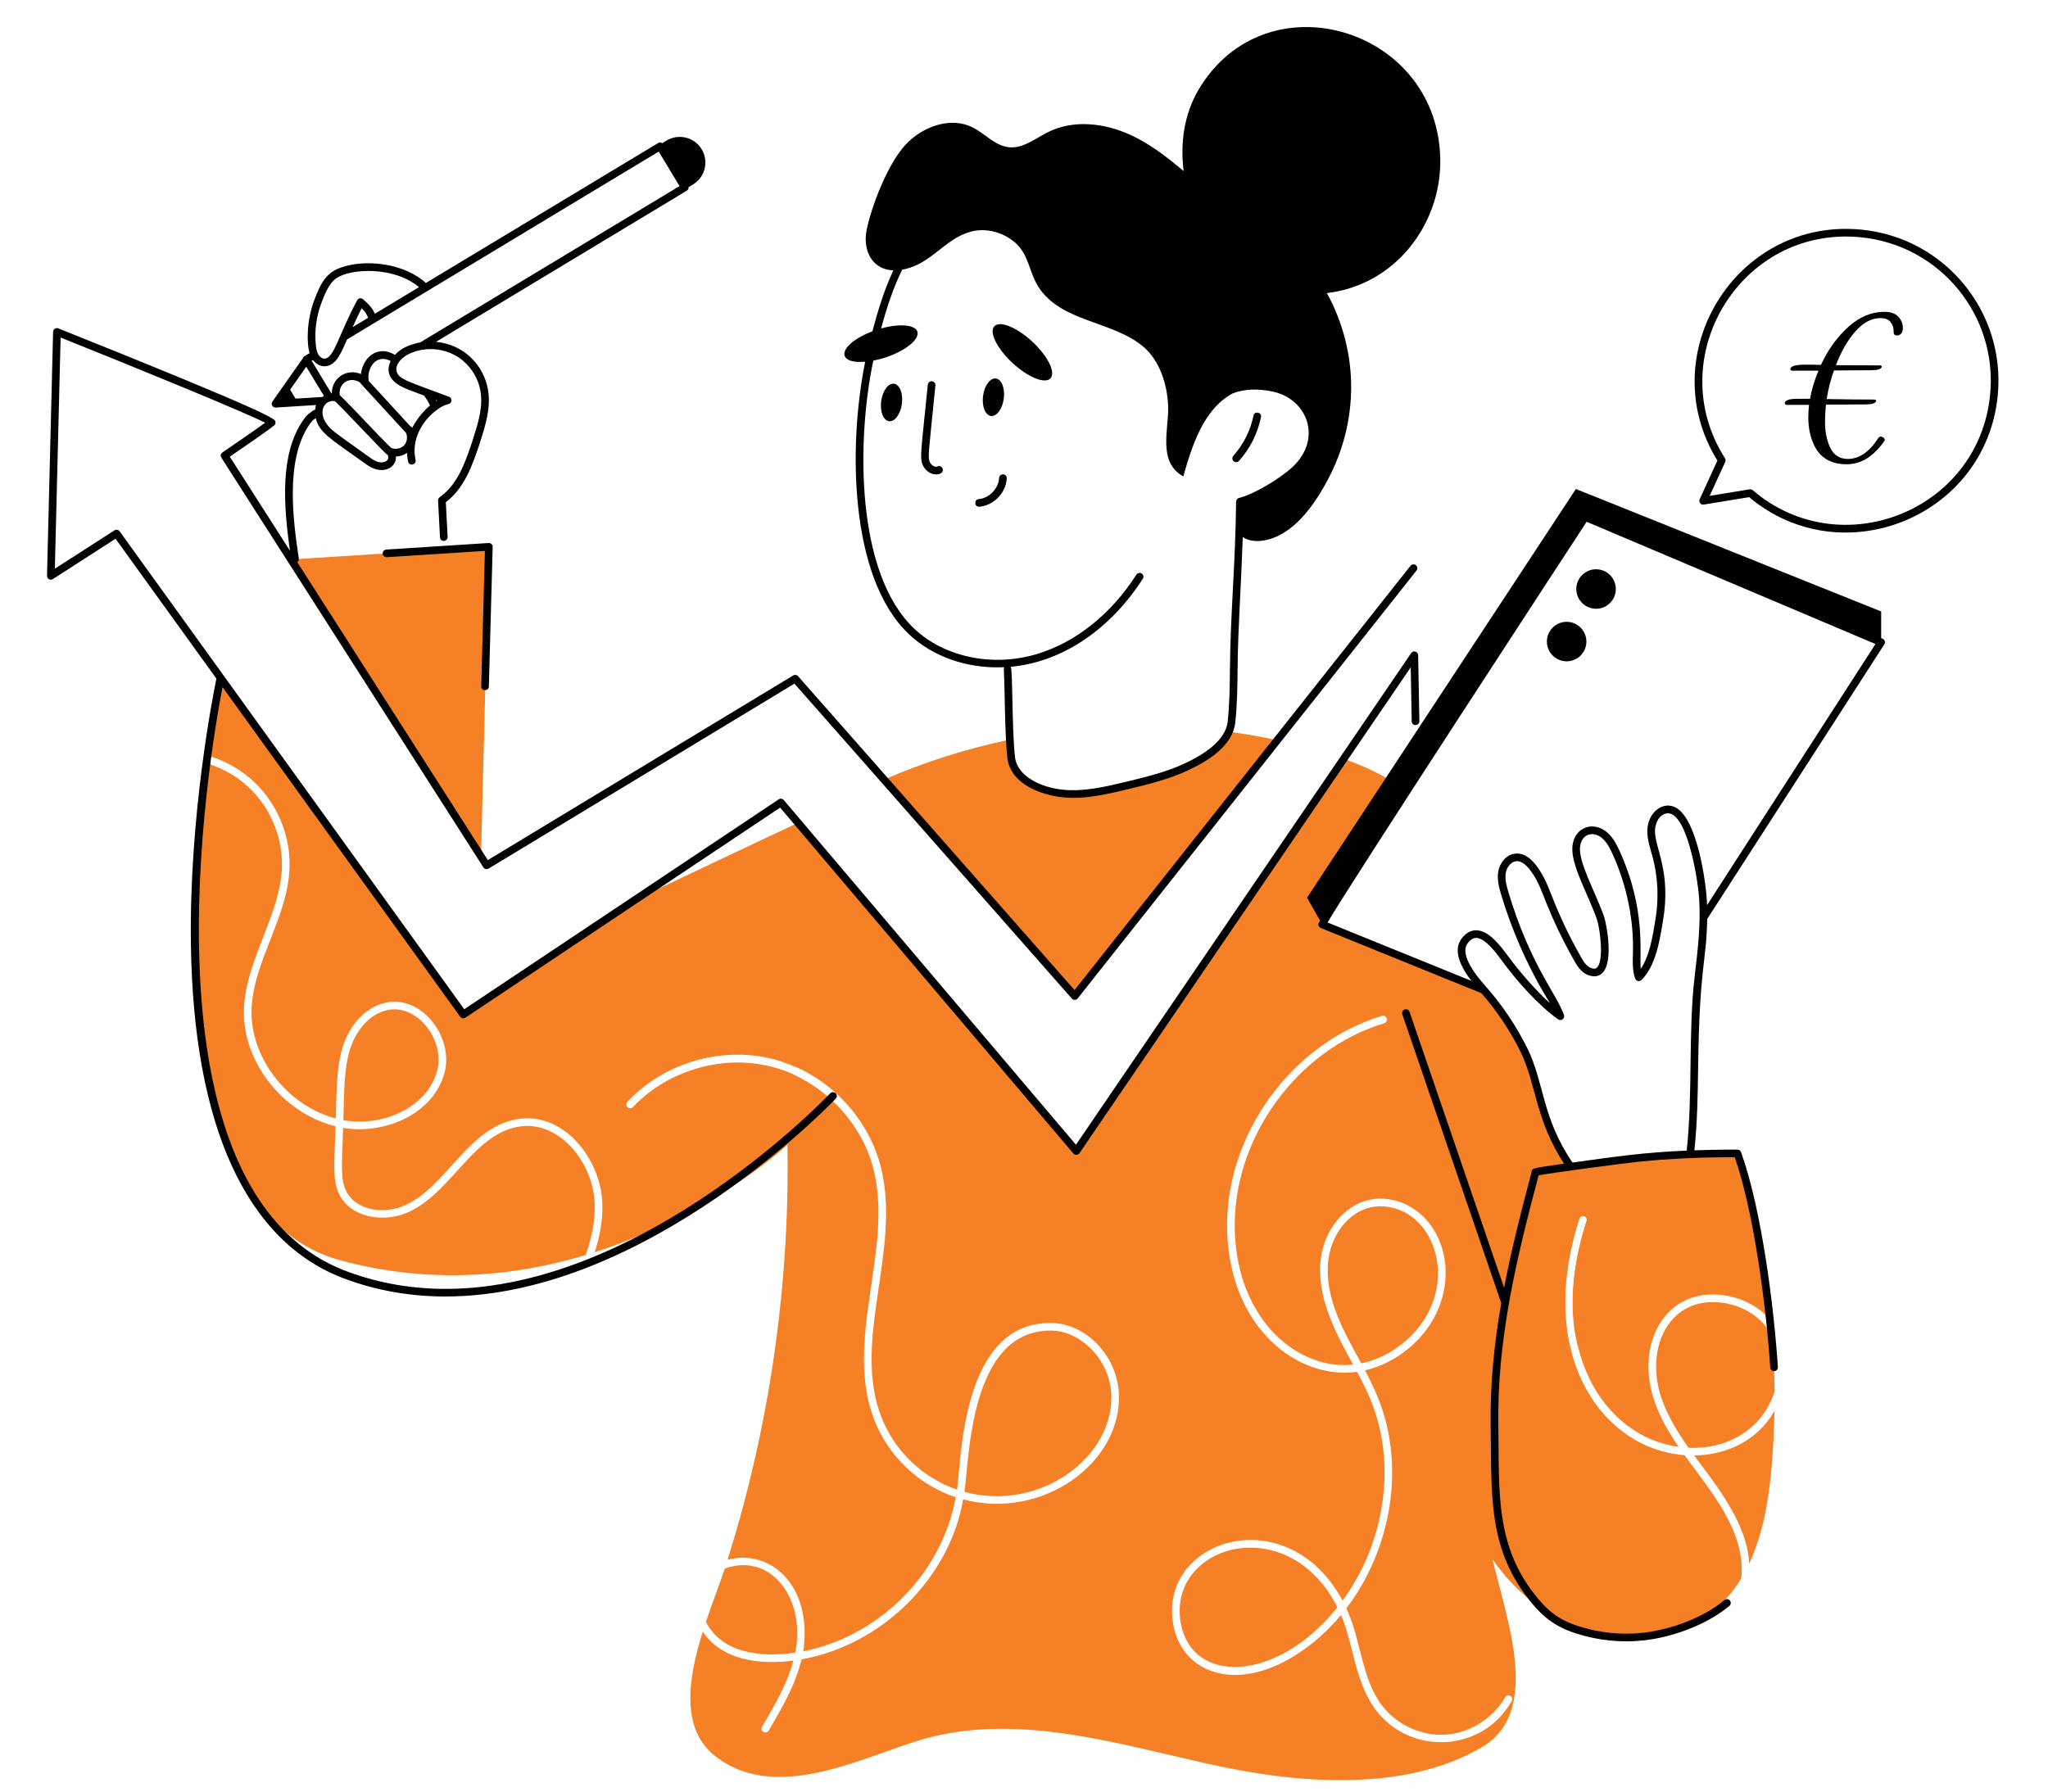 <?xml version="1.0" encoding="utf-8"?>
<!-- Generator: Adobe Illustrator 16.0.0, SVG Export Plug-In . SVG Version: 6.00 Build 0)  -->
<!DOCTYPE svg PUBLIC "-//W3C//DTD SVG 1.1//EN" "http://www.w3.org/Graphics/SVG/1.1/DTD/svg11.dtd">
<svg version="1.1" id="Calque_1" xmlns="http://www.w3.org/2000/svg" xmlns:xlink="http://www.w3.org/1999/xlink" x="0px" y="0px"
	 width="480px" height="420px" viewBox="0 0 480 420" enable-background="new 0 0 480 420" xml:space="preserve">
<g id="_x32_6_1_">
	<g>
		<path fill="#F58025" d="M299.361,173.523l-47.481,59.973l-44.685-50.736c9.467-4.129,19.38-7.262,29.488-9.379
			c0.071,1.388,0.16,2.758,0.303,4.111c0.533,5.355,7.065,8.025,11.976,8.523c5.072,0.534,10.144-0.676,15.091-1.851
			c4.807-1.156,9.646-2.331,14.113-4.431c3.648-1.727,8.203-4.414,9.842-8.204C291.816,172.046,295.605,172.704,299.361,173.523z"/>
	</g>
	<g>
		<path fill="#F58025" d="M313.455,376.809c-14.43,17.973-34.316,18.027-36.748,3.506
			C273.686,362.108,301.908,353.845,313.455,376.809z"/>
	</g>
	<g>
		<path fill="#F58025" d="M328.938,314.771c-2.971,2.474-6.406,4.129-9.912,4.84c-3.049-5.879-8.99-15.045-7.652-24.559
			c0.896-6.398,5.713-12.262,12.119-12.262C336.777,282.791,343.24,302.949,328.938,314.771z"/>
	</g>
	<g>
		<path fill="#F58025" d="M170.624,367.466c-0.267,0.071-0.517,0.16-0.766,0.267c-1.156,3.523-2.864,7.866-4.413,12.493
			c3.859,7.379,12.771,8.349,20.945,7.208c0.055-0.321,0.125-0.642,0.179-0.962C188.45,374.781,181.009,364.383,170.624,367.466z
			 M260.459,326.73c-0.391-7.777-6.96-14.7-14.06-14.807h-0.194c-19.116,0-19.018,30.654-20.165,37.816
			C243.834,354.554,261.201,341.449,260.459,326.73z M205.041,333.19c-7.565-18.898,4.645-40.464-0.427-59.563
			c-2.665-9.948-10.591-18.822-20.839-22.637c2.959,40.067-2.104,79.206-13.258,114.66c10.014-2.664,19.975,5.984,17.76,21.462
			c16.719-3.279,32.151-16.987,35.735-36.108C215.47,348.175,208.387,341.555,205.041,333.19z M384.213,271.42
			c-3.607,0.363-12.525,1.584-16.088,2.082c-7.334-10.39-7.145-19.58-10.908-27.264c-2.51-5.09-5.695-9.877-9.449-14.148
			l-37.871-15.376c0-0.479,8.826-14.29,19.824-31.268c-4.467-3.274-9.537-5.694-14.787-7.563l-62.679,91.953
			c-3.563-4.203,17.612,20.78-64.529-76.132c-4.467,4.609-5.588,11.14-6.479,18.276c-1.388,11.192,1.176,21.148,2.367,37.034
			c10.068,3.222,19.559,12.302,22.726,24.149c5.224,19.578-6.974,41.076,0.356,59.35c3.132,7.795,9.681,13.988,17.617,16.693
			c1.031-6.655,0.916-39.383,22.103-39.063c8.133,0.106,15.376,7.67,15.821,16.497c0.816,16.025-17.643,29.842-36.5,24.86
			c-3.078,18.067-18.68,34.078-37.869,37.497c-1.479,6.157-4.77,11.728-7.707,16.692c-0.643,1.029-2.137,0.103-1.548-0.907
			c2.759-4.663,5.837-9.859,7.332-15.482c-8.016,1.033-16.784-0.106-21.23-6.816c-3.417,10.909-5.356,22.886,3.079,29.328
			c15.165,11.643,36.784-1.348,50.896-4.716c21.373-5.143,43.53,1.779,65.01,6.514c19.807,4.396,45.094,6.798,63.586-3.986
			c15.576-9.099,3.939-34.44,1.584-48.584c-2.203-13.336,1.307-18.418,9.182-29.452l10.305-14.415
			c-2.898-10.072-1.432-21.514,1.797-31.499c0.16-0.48,0.658-0.729,1.139-0.588c0.463,0.16,0.73,0.659,0.57,1.14
			c-2.953,9.119-4.477,19.657-2.137,29.025c4.236-5.926,8.471-11.87,12.707-17.797C389.754,287.231,390.854,282.211,384.213,271.42z
			 M352.75,397.896c0.23-0.444,0.783-0.587,1.209-0.338c0.445,0.231,0.588,0.783,0.34,1.211
			c-6.824,12.156-23.701,12.754-31.75,2.225c-5.063-6.605-5.377-15.986-8.258-22.389c-2.971,3.578-6.441,6.71-10.355,9.219
			c-14.545,9.367-27.115,4.144-28.99-7.207c-3.322-19.782,26.732-29.444,39.721-5.393c9.787-13.312,12.867-31.891,6.531-47.16
			c-0.908-2.188-2.012-4.359-3.133-6.46c-13.764,1.912-29.74-10.069-30.449-32.976c-0.676-22.299,14.932-44.01,36.287-50.488
			c0.48-0.143,0.979,0.125,1.121,0.605s-0.125,0.979-0.588,1.121c-20.625,6.246-35.682,27.192-35.023,48.708
			c0.643,21.404,15.303,32.751,27.746,31.321c-4.318-7.68-8.779-16.278-7.564-25.093c0.943-6.691,5.588-12.262,11.301-13.524
			c4.715-1.051,10.02,0.818,13.473,4.751c6.699,7.591,6.283,21.396-4.289,30.129c-3.063,2.527-6.568,4.271-10.162,5.09
			c1.049,1.993,2.064,4.04,2.936,6.14c6.674,16.105,3.275,35.771-7.295,49.634c3.527,7.682,3.539,16.532,8.418,22.886
			c3.434,4.484,9.289,7.118,14.93,6.727C344.527,406.243,349.973,402.809,352.75,397.896z"/>
	</g>
	<g>
		<path fill="#F58025" d="M112.733,200.787L68.207,131.15l46.359-2.954C114.566,128.196,113.533,171.067,112.733,200.787z"/>
	</g>
	<g>
		<path fill="#F58025" d="M186.195,250.011l4.627-52.659c-0.153-0.181-4.031-4.75-3.79-4.467
			c-7.421,3.488-23.118,10.892-38.28,18.117l-40.165,26.818l-57.304-79.478c-0.908,5.677-1.834,12.03-2.634,18.811
			c12.169,3.345,19.678,14.857,19.202,26.428c-0.453,11.458-8.209,21.408-8.863,32.425c-0.693,11.759,8.297,23.176,19.701,26.195
			c0.224-7.166,0.15-12.936,2.028-17.902c1.815-4.787,5.499-8.329,9.61-9.236c8.516-1.907,16.088,8.125,13.863,16.408
			c-2.521,9.486-13.729,14.611-23.775,12.938c-0.264,8.441-0.69,11.968,0.729,14.807c2.314,4.662,9.006,5.499,13.793,3.346
			c9.98-4.541,14.934-18.82,26.996-20.306c10.321-1.257,18.867,9.384,19.238,19.807c0.142,3.951-0.588,7.795-1.78,11.497
			c17.764-5.686,35.239-16.2,45.185-25.182l1.441-16.462c-12.922-5.987-28.662-2.018-37.674,7.616
			c-0.339,0.356-0.891,0.374-1.264,0.036c-0.356-0.338-0.375-0.907-0.036-1.264C157.228,247.419,173.643,244.401,186.195,250.011z
			 M122.147,264.034c-11.135,1.374-16.165,15.534-26.48,20.146c-5.553,2.509-13.365,1.424-16.142-4.164
			c-1.596-3.258-1.176-6.647-0.89-15.981c-12.305-3.043-22.196-15.269-21.427-28.136c0.666-11.184,8.407-21.459,8.863-32.389
			c0.416-10.5-6.17-21.17-17.619-24.559c-5.143,44.722-5.214,106.599,31.34,116.511c21.302,5.767,41.02,3.702,57.48-1.245
			c1.389-3.897,2.242-7.973,2.101-12.102C139.073,272.8,131.416,262.939,122.147,264.034z M90.718,236.807
			c-4.217,0.942-7.064,4.822-8.311,8.133c-1.824,4.819-1.705,10.43-1.939,17.653c9.219,1.666,19.688-2.952,21.996-11.585
			C104.363,243.923,97.841,235.219,90.718,236.807z"/>
	</g>
	<g>
		<path fill="#F58025" d="M387.719,328.35c1.316,3.897,3.4,7.457,5.713,10.838c-17.189-2.28-31.369-22.687-21.568-52.961
			c0.16-0.48-0.107-0.979-0.57-1.14c-0.48-0.142-0.979,0.107-1.139,0.588c-10.348,31.998,5.318,54.009,24.648,55.452
			c6.373,8.797,14.418,17.925,13.311,28.884c-11.736,19.345-37.744,16.513-51.965,2.937c-12.195-11.56-17.188-29.08-18.971-45.79
			l10.002,0.143c-1.459-18.135,1.709-36.269,10.107-52.41c8.449-0.857,3.982-0.41,49.795-5.089
			c4.057,12.938,6.744,26.32,8.008,39.827c-2.635-3.186-6.602-5.374-11.07-5.979C390.268,301.719,383.211,315.036,387.719,328.35z"
			/>
	</g>
	<g>
		<path fill="#F58025" d="M415.891,330.77c-0.07,4.271-0.285,8.561-0.641,12.831c-0.658,7.795-2.012,15.981-5.305,22.976
			c-0.314-9.268-7.693-18.406-12.883-25.378C404.799,341.109,411.99,337.632,415.891,330.77z"/>
	</g>
	<g>
		<path fill="#F58025" d="M415.908,326.25c-2.881,8.85-10.957,13.534-20.145,13.151c-2.582-3.648-4.93-7.457-6.354-11.621
			c-4.043-12.015,1.93-24.084,14.379-22.37c4.965,0.699,9.531,3.592,11.621,8.044C415.713,317.707,415.891,321.979,415.908,326.25z"
			/>
	</g>
	<g>
		<path fill="#010101" d="M441.244,149.74l-0.344-0.146v-6.249l-71.553-28.707l-63.004,95.808l3.029,5.353
			c-0.369,0.684-0.373,0.807-0.373,0.916c0,0.365,0.221,0.693,0.559,0.83l37.662,15.291c3.629,4.156,6.725,8.795,9.189,13.797
			c3.623,7.391,3.43,15.859,10.162,26.176c-7.229,0.982-7.566,1.075-7.582,1.871c-2.426,9.088-4.723,18.107-6.469,27.191
			l-22.156-64.659c-0.16-0.47-0.67-0.721-1.137-0.559c-0.471,0.161-0.719,0.671-0.559,1.139
			c25.525,74.407,22.91,67.01,23.201,67.621c-1.646,9.417-2.645,18.921-2.492,28.663c0.26,16.404-0.842,29.299,9.82,41.956
			c3.342,3.985,6.617,6.003,12.076,7.444c5.213,1.397,10.771,1.691,16.092,0.783c5.234-0.867,12.701-3.37,17.961-7.798
			c0.377-0.318,0.426-0.884,0.107-1.263c-0.318-0.378-0.883-0.428-1.264-0.108c-4.98,4.194-12.098,6.572-17.102,7.401
			c-5.014,0.855-10.316,0.599-15.336-0.75c-5.125-1.352-8.045-3.147-11.162-6.864c-10.258-12.178-9.15-24.947-9.398-40.829
			c-0.316-20.023,4.271-39.117,9.447-58.525c2.666-0.521,19.881-2.828,23.682-3.211c11.908-1.192,22.078-1.006,22.287-1.01
			c4.596,13.183,7.42,35.662,8.316,49.294c0.033,0.494,0.473,0.862,0.955,0.836c0.492-0.033,0.867-0.46,0.836-0.954
			c-0.943-14.277-3.805-36.882-8.629-50.374c-0.127-0.357-0.465-0.596-0.844-0.596c-0.332,0.002-4.121-0.047-10.102,0.16
			c0.693-6.323,0.801-13.247,0.889-19.966c0.305-23.167,1.928-24.043,2.119-34.265l41.516-64.387
			C441.951,150.582,441.754,149.956,441.244,149.74z M397.186,228.869c-1.525,12.804-0.416,27.964-1.869,40.869
			c-9.883,0.402-16.602,1.385-26.764,2.799c-7.127-10.402-6.621-18.714-10.533-26.695c-2.592-5.259-5.889-10.212-9.99-14.826
			c-5.137-5.795-5.037-8.572-4.049-9.885c0.633-0.843,1.281-1.253,1.984-1.253c0.004,0,0.006,0,0.01,0
			c2.135,0.01,4.713,3.523,6.254,5.623c3.131,4.274,8.217,10.116,12.959,13.462c0.709,0.499,1.643-0.2,1.367-1.018
			c-1.559-4.649-7.91-11.742-13.018-28.782c-0.467-1.575-0.865-3.108-0.615-4.558c0.207-1.204,1.121-2.563,2.395-2.713
			c1.334-0.133,2.652,0.914,4.17,3.326c2.445,3.846,2.811,8.109,9.402,19.865c0.734,1.334,1.65,2.813,3.221,3.458
			c1.715,0.701,2.801,0.169,3.408-0.405c2.744-2.591,1.014-11.572,0.449-13.213c-2.041-5.852-6.088-12.804-5.635-16.482
			c0.365-2.925,3.049-3.781,5.197-1.924c1.09,0.943,1.795,2.351,2.371,3.594c3.484,7.596,5.051,15.877,4.814,23.306
			c-0.063,2.007-0.135,4.279,0.539,6.01c0.236,0.606,1.01,0.759,1.467,0.31c3.324-3.306,4.246-9.098,5.004-13.635
			c2.045-11.779-1.875-17.249-1.838-21.305c0.014-1.51,0.684-3.318,2.145-3.953c4.969-2.15,7.801,14.272,8.201,19.704
			C398.652,216.621,397.906,222.809,397.186,228.869z M400.102,212.174c-0.193-5.544-2.338-19.831-7.146-22.748
			c-3.078-1.869-6.822,0.981-6.863,5.354c-0.018,1.957,0.584,3.825,1.189,5.922c1.318,4.828,1.553,10.047,0.674,15.099
			c-0.613,3.675-1.313,8.252-3.398,11.326c-0.389-3.485,1.352-13.856-5.027-27.766c-0.656-1.416-1.467-3.023-2.826-4.199
			c-3.197-2.768-7.604-1.338-8.15,3.059c-0.539,4.36,3.609,11.238,5.719,17.291c0.713,2.066,1.729,9.702,0.014,11.322
			c-0.133,0.126-0.488,0.461-1.494,0.049c-1.031-0.424-1.717-1.548-2.336-2.67c-6.525-11.637-6.824-15.818-9.455-19.952
			c-1.207-1.921-3.137-4.436-5.881-4.151c-2.273,0.267-3.65,2.359-3.965,4.191c-0.314,1.829,0.154,3.656,0.666,5.375
			c1.533,5.12,3.477,10.187,5.779,15.058c2.902,6.118,4.811,8.945,5.672,10.431c-3.121-2.74-7.18-7.43-9.598-10.725
			c-1.854-2.525-4.652-6.341-7.691-6.355c-1.354,0.016-2.453,0.657-3.436,1.97c-1.725,2.287-0.941,5.604,2.285,9.877l-33.688-13.677
			c5.355-9.184,54.916-85.052,60.721-93.935l67.697,28.656L400.102,212.174z"/>
		<path fill="#010101" d="M369.447,138.083c0,2.553,2.078,4.63,4.631,4.63s4.631-2.077,4.631-4.63s-2.078-4.631-4.631-4.631
			S369.447,135.53,369.447,138.083z"/>
		<path fill="#010101" d="M367.18,145.771c-2.553,0-4.629,2.077-4.629,4.63s2.076,4.631,4.629,4.631s4.631-2.078,4.631-4.631
			S369.732,145.771,367.18,145.771z"/>
		<path fill="#010101" d="M290.4,108.039c2.59-2.896,4.367-6.438,5.141-10.242c0.236-1.159-1.52-1.527-1.758-0.358
			c-0.711,3.494-2.342,6.747-4.719,9.405c-0.33,0.369-0.299,0.936,0.07,1.266S290.07,108.408,290.4,108.039z"/>
		
			<ellipse transform="matrix(0.733 0.68 -0.68 0.733 120.209 -140.917)" fill="#010101" cx="239.592" cy="82.653" rx="8.977" ry="3.412"/>
		<path fill="#010101" d="M202.778,84.801c-3.942,19.31-3.849,50.68,10.354,63.971c5.295,4.953,13.223,8.059,22.247,7.642
			c-0.068,0.134-0.116,0.279-0.108,0.44c0.27,5.891,0.21,14.907,0.822,20.727c0.639,6.414,8.756,9.463,15.412,9.463
			c4.307,0,8.571-1.012,12.759-2.006c4.768-1.148,9.699-2.336,14.285-4.492c4.881-2.31,10.365-5.829,10.973-11.162
			c0.455-4.231,0.5-8.631,0.545-12.886c0.098-9.804,0.705-16.38,1.203-30.614c1.195,0.871,2.947,1.078,4.48,0.882
			c7.197-0.921,12.281-8.352,15.43-14.257c7.193-13.488,7.525-29.656-0.184-43.801c15.955-1.877,26.412-15.902,26.566-30.428
			c0.34-31.68-40.857-44.105-56.674-17.209c-3.33,5.663-4.324,12.407-3.469,19.018c-1.832-1.41-6.553-5.778-12.605-8.524
			c-5.959-2.705-13.108-3.548-18.992-0.683c-3.068,1.493-5.989,3.993-9.379,3.634c-3.275-0.349-5.623-3.255-8.585-4.699
			c-5.122-2.499-11.55-0.171-15.479,3.958c-5.084,5.344-9.295,18.072-9.467,21.703c-0.202,4.256,2.071,7.744,6.472,7.907
			c-2.097,4.454-3.61,9.343-4.915,14.283C196.665,80.624,195.451,85.385,202.778,84.801z M227.408,54.34
			c3.719-1.045,7.9,0.136,10.719,2.722c3.051,2.797,3.116,6.962,5.325,10.306c5.405,8.19,17.023,7.778,24.344,13.766
			c4.031,3.299,5.818,9.059,5.988,14.133c0.18,5.373-2.521,13.084,3.555,16.414c2.023-7.132,4.727-15.809,11.6-19.471
			c2.625-0.993,5.684-1.16,9.18-0.451c8.393,1.684,12.033,11.303,4.529,17.989c-2.912,2.579-8.664,6.084-12.26,6.99
			c-0.395,0.1-0.674,0.452-0.678,0.859c-0.18,15.259-1.299,25.491-1.438,38.882c-0.043,4.212-0.088,8.567-0.531,12.707
			c-0.52,4.553-5.813,7.776-9.955,9.736c-4.422,2.079-9.26,3.244-13.996,4.385c-4.832,1.146-9.825,2.34-14.737,1.817
			c-5.062-0.514-10.718-3.149-11.175-7.726c-0.753-7.162-0.501-20.382-0.986-21.088c12.984-1.183,23.987-9.741,30.961-20.627
			c0.266-0.418,0.145-0.972-0.271-1.239c-0.42-0.267-0.973-0.145-1.24,0.271c-5.986,9.347-14.345,15.979-23.531,18.673
			c-10.23,2.998-21.399,0.672-28.451-5.926c-13.821-12.935-13.634-44.14-9.681-62.931c0.922-0.174,1.883-0.407,2.873-0.734
			c4.707-1.558,8.042-4.271,7.449-6.062c-0.545-1.647-4.238-1.917-8.494-0.736c1.305-4.806,2.825-9.537,4.95-13.785
			C218.255,62.02,221.246,56.072,227.408,54.34z"/>
		<path fill="#010101" d="M232.251,97.514c1.34,0.178,2.688-1.645,3.012-4.069c0.321-2.426-0.504-4.536-1.846-4.715
			c-1.338-0.178-2.688,1.645-3.01,4.069C230.087,95.225,230.913,97.334,232.251,97.514z"/>
		
			<ellipse transform="matrix(0.132 -0.991 0.991 0.132 87.965 288.949)" fill="#010101" cx="208.92" cy="94.262" rx="4.431" ry="2.449"/>
		<path fill="#010101" d="M219.375,111.217c2.524,0,1.613-2.457,0.334-1.862c-0.629,0.283-1.465-0.337-1.755-0.978
			c-0.558-1.231-0.351-1.548,1.285-18.023c0.049-0.493-0.312-0.932-0.804-0.981c-0.502-0.038-0.932,0.313-0.98,0.804
			c-1.566,15.764-1.963,17.114-1.135,18.941C216.855,110.298,218.083,111.217,219.375,111.217z"/>
		<path fill="#010101" d="M229.55,118.791c3.369-0.293,6.244-3.279,6.406-6.658c0.024-0.494-0.357-0.915-0.852-0.939
			c-0.5,0-0.916,0.357-0.939,0.853c-0.119,2.473-2.305,4.744-4.772,4.959C228.206,117.107,228.376,118.905,229.55,118.791z"/>
		<path fill="#010101" d="M330.871,169.091c0.023,1.244,1.814,1.114,1.793-0.033l-0.283-15.465c-0.018-0.877-1.15-1.202-1.639-0.488
			l-78.565,115.253l-68.483-80.803c-0.294-0.347-0.804-0.422-1.183-0.166l-73.703,49.206l-80.77-112.037
			c-0.278-0.388-0.81-0.487-1.213-0.229l-13.971,8.995l1.352-54.196c17.658,7.074,42.785,17.346,47.94,19.974
			c-2.009,1.473-6.836,4.799-10.017,6.963c-0.4,0.273-0.512,0.816-0.25,1.225l60.096,93.981l1.316,2.064
			c0.262,0.41,0.803,0.538,1.221,0.285l71.683-43.355l65.012,73.825c0.348,0.396,1.014,0.42,1.377-0.037l79.405-100.298
			c0.307-0.389,0.24-0.952-0.146-1.26c-0.389-0.309-0.953-0.242-1.26,0.146l-78.739,99.457l-64.798-73.582
			c-0.287-0.324-0.764-0.398-1.137-0.175l-71.575,43.29l-44.648-69.824c0.252-0.191,0.403-0.502,0.354-0.838
			c-1.195-8.03-3.419-22.979,2.516-31.492c0.727-1.039,0.913-1.041,1.439-1.454c0.844,3.419,3.389,4.784,11.158,10.345
			c1.303,0.949,2.586,1.824,4.259,1.824c2.066,0,3.483-1.384,3.378-3.178c0.934-0.015,1.86-0.313,2.609-0.853
			c0.028,0.692,0.097,1.38,0.245,2.049c0.255,1.161,2.008,0.769,1.751-0.389c-1.016-4.572,1.349-9.042,5.012-11.749
			c0.885-0.686,1.799-1.139,2.713-1.348c0.863-0.199,0.945-1.4,0.115-1.714c-9.847-3.681-11.721-4.103-12.256-5.875
			c-0.347-1.086,0.391-2.105,0.533-2.287c1.924-2.701,7.965-4.3,12.947-1.666c3.242,1.704,5.607,5.013,6.17,8.637
			c0.594,3.728-0.625,7.539-1.801,11.222c-1.844,5.689-3.702,10.634-7.779,13.514c-0.251,0.178-0.395,0.471-0.379,0.777l0.445,8.612
			c0.023,0.48,0.42,0.853,0.895,0.853c0.016,0,0.03-0.001,0.045-0.001c0.494-0.024,0.877-0.445,0.852-0.939l-0.42-8.132
			c4.244-3.22,6.162-8.312,8.049-14.135c1.183-3.705,2.524-7.904,1.865-12.049c-0.877-5.646-5.461-10.795-12.223-11.402
			l58.781-35.439c0.301-0.182,0.447-0.511,0.422-0.838l1.031-0.622c2.842-1.713,3.756-5.404,2.043-8.245s-5.404-3.756-8.245-2.043
			l-1.02,0.614c-0.085-0.058-0.179-0.106-0.28-0.132c-0.232-0.057-0.477-0.02-0.68,0.103L99.816,66.34
			c-4.977-4.538-13.926-5.743-19.982-3.599c-3.475,1.229-4.736,3.8-6.18,7.638c-1.759,4.675-1.835,9.855-1.094,12.404
			c-1.032,0.688-1.389,0.672-1.575,1.199l-7.142,10.151c-0.416,0.594,0.003,1.446,0.791,1.411l9.459-0.598
			c-0.048,0.182-0.132,0.222-0.234,1.095c-0.568,0.148-0.796,0.486-1.113,0.685c-0.713,0.447-1.219,1.093-1.658,1.725
			c-5.494,7.879-4.662,19.75-3.13,30.651l-14.099-22.047c2.672-1.822,9.723-6.654,10.443-7.375c0.213-0.214,0.313-0.548,0.252-0.844
			c-0.125-0.61-0.334-1.632-50.88-21.854c-0.576-0.23-1.213,0.183-1.229,0.811l-1.424,57.179c-0.018,0.72,0.779,1.165,1.382,0.776
			l14.679-9.451l23.641,32.794c-0.744,3.593-6.396,31.948-5.982,62.174c0.588,42.87,13.086,70.03,36.145,78.541
			c7.826,2.889,15.721,4.13,23.516,4.129c47.381-0.002,90.982-45.857,91.488-46.399c0.339-0.36,0.32-0.928-0.041-1.267
			c-0.363-0.337-0.929-0.32-1.268,0.041c-0.5,0.534-43.582,45.844-90.139,45.839c-7.607-0.001-15.314-1.211-22.937-4.025
			c-50.228-18.54-32.372-121.442-29.349-137.045l55.703,77.267c0.281,0.393,0.824,0.491,1.226,0.222l73.757-49.242l68.73,81.091
			c0.379,0.45,1.088,0.417,1.424-0.074l77.644-113.901L330.871,169.091z M88.683,108.304c-0.885-0.228-1.691-0.817-2.479-1.391
			c-7.761-5.555-8.62-6.084-9.638-7.523c-1.755-2.407-0.984-4.854,0.891-5.319c0.633-0.177,0.898,0.002,1.115,0.019
			c3.677,3.641,11.498,12.091,12.137,12.449c0.193,0.108,0.258,0.342,0.279,0.472C91.178,108.172,89.843,108.604,88.683,108.304z
			 M68.005,91.335l3.775-5.367l4.135,6.833c-0.128,0.075-0.243,0.169-0.362,0.258l-6.282,0.395
			C68.851,92.745,68.411,92.007,68.005,91.335z M94.716,104.388c-0.734,0.81-2.063,1.055-3.073,0.597
			C87.48,100.887,83.88,96.8,79.63,92.607c-0.384-2.547,2.138-4.5,4.701-2.995c0.189,0.335-0.746-0.794,10.826,11.865
			C95.577,102.417,95.427,103.629,94.716,104.388z M102.262,94.011c-0.039-0.082-0.085-0.165-0.126-0.247l0.316,0.118
			C102.388,93.92,102.327,93.971,102.262,94.011z M95.878,91.412c1.166,0.449,2.335,0.885,3.504,1.319
			c0.608,0.81,1.07,1.58,1.398,2.336c-1.526,1.263-3.082,3.134-4.176,5.23c-0.124-0.179-0.199-0.281-0.451-0.388L86.4,89.272
			c-0.003-0.057-0.008-0.124-0.022-0.244c-0.335-2.812,1.804-6.167,5.174-4.398c-0.011,0.022-0.268,0.673-0.294,0.765
			C90.347,88.51,92.851,90.285,95.878,91.412z M154.39,35.534l4.877,8.092L98.523,80.248c-0.406,0.073-0.791,0.187-1.18,0.292
			c-1.867,0.504-3.471,1.233-4.773,2.645c-0.68-0.378-1.352-0.671-1.997-0.788c-3.207-0.571-5.611,2.111-5.979,5.293
			c-3.434-1.443-6.843,1.021-6.827,4.518c-0.034,0.002-0.067,0.015-0.103,0.018L73.05,84.58l0.307-0.184
			c0.658,0.867,1.625,1.474,2.693,1.474c2.84,0,4.098-3.65,5.289-6.298L154.39,35.534z M82.65,76.688
			c0.674-1.486,1.363-2.977,2.103-4.426c0.763,0.73,1.136,1.232,1.524,2.239L82.65,76.688z M75.333,71.01
			c0.642-1.709,1.719-4.567,3.483-5.785c3.287-2.268,13.42-2.899,19.393,2.084l-10.355,6.243c-0.672-1.569-1.574-2.319-2.758-3.403
			c-0.441-0.396-1.122-0.258-1.39,0.245c-4.442,8.32-5.416,13.665-7.701,13.684c-0.521-0.019-1.074-0.415-1.413-1.009
			c-0.377-0.662-0.5-1.478-0.576-2.26C73.693,77.544,74.149,74.156,75.333,71.01z"/>
		<path fill="#010101" d="M114.578,160.923l0.891-32.708c0.013-0.501-0.379-0.931-0.954-0.919l-23.989,1.537
			c-0.494,0.032-0.869,0.458-0.838,0.952s0.465,0.857,0.953,0.838l23.009-1.475l-0.862,31.726
			C112.752,162.062,114.545,162.12,114.578,160.923z"/>
		<path fill="#010101" d="M436.281,53.836c-29.439-2.882-49.102,29.374-33.76,54.141l-4.154,9.054
			c-0.299,0.649,0.252,1.376,0.961,1.258l10.625-1.742c21.723,18.214,55.457,4.744,58.264-23.81
			C470.139,73.164,455.865,55.759,436.281,53.836z M466.432,92.561c-2.682,27.311-35.113,39.964-55.631,22.354
			c-0.162-0.141-0.371-0.216-0.584-0.216c-0.047,0-0.096,0.004-0.145,0.012l-9.371,1.536l3.654-7.963
			c0.125-0.276,0.104-0.6-0.061-0.855c-14.967-23.449,3.582-54.569,31.813-51.808C454.693,57.445,468.26,73.964,466.432,92.561z"/>
	</g>
</g>
<g>
	<path d="M437.345,94.802l-9.376,0.057c-0.151,1.289-0.228,2.737-0.228,4.347c0,1.61,0.263,3.192,0.795,4.746
		c0.833,2.425,2.349,3.637,4.547,3.637c2.65,0,5.02-1.61,7.103-4.83c0.304-0.493,0.721-0.55,1.25-0.171
		c0.265,0.264,0.36,0.491,0.285,0.682c-2.538,3.714-5.514,5.568-8.923,5.568c-3.407,0-5.852-1.307-7.33-3.92
		c-1.1-2.008-1.647-4.376-1.647-7.103c0-0.947,0.056-1.913,0.171-2.898h-5.057c-0.418,0-0.625-0.113-0.625-0.341
		c0-0.718,0.946-1.079,2.839-1.079h3.07c0.379-2.159,1.043-4.355,1.989-6.592h-5.966c-0.457,0-0.664-0.133-0.625-0.398
		c0.074-0.53,0.774-0.851,2.101-0.966l0.737-0.056c1.932,0,3.374,0.02,4.32,0.056c1.702-3.636,3.865-6.619,6.479-8.949
		c2.612-2.331,5.415-3.495,8.406-3.495c1.442,0,2.522,0.378,3.241,1.137c0.72,0.756,1.079,1.628,1.079,2.613
		c0,0.986-0.359,1.574-1.079,1.763c-0.681,0.113-1.042-0.095-1.08-0.626c0-0.114,0-0.227,0-0.34c0-0.833-0.247-1.554-0.739-2.16
		c-0.492-0.605-1.269-0.909-2.329-0.909c-2.084,0-4.034,1.022-5.853,3.068c-1.818,2.045-3.353,4.698-4.604,7.955
		c2.009,0.038,5.4,0.058,10.171,0.058c0.417,0,0.605,0.113,0.571,0.34c-0.154,0.531-0.949,0.796-2.388,0.796l-8.809,0.057
		c-0.795,2.198-1.366,4.433-1.707,6.705c4.396,0.077,8.07,0.114,11.025,0.114c0.416,0,0.606,0.114,0.57,0.341
		C439.578,94.538,438.783,94.802,437.345,94.802z"/>
</g>
</svg>
